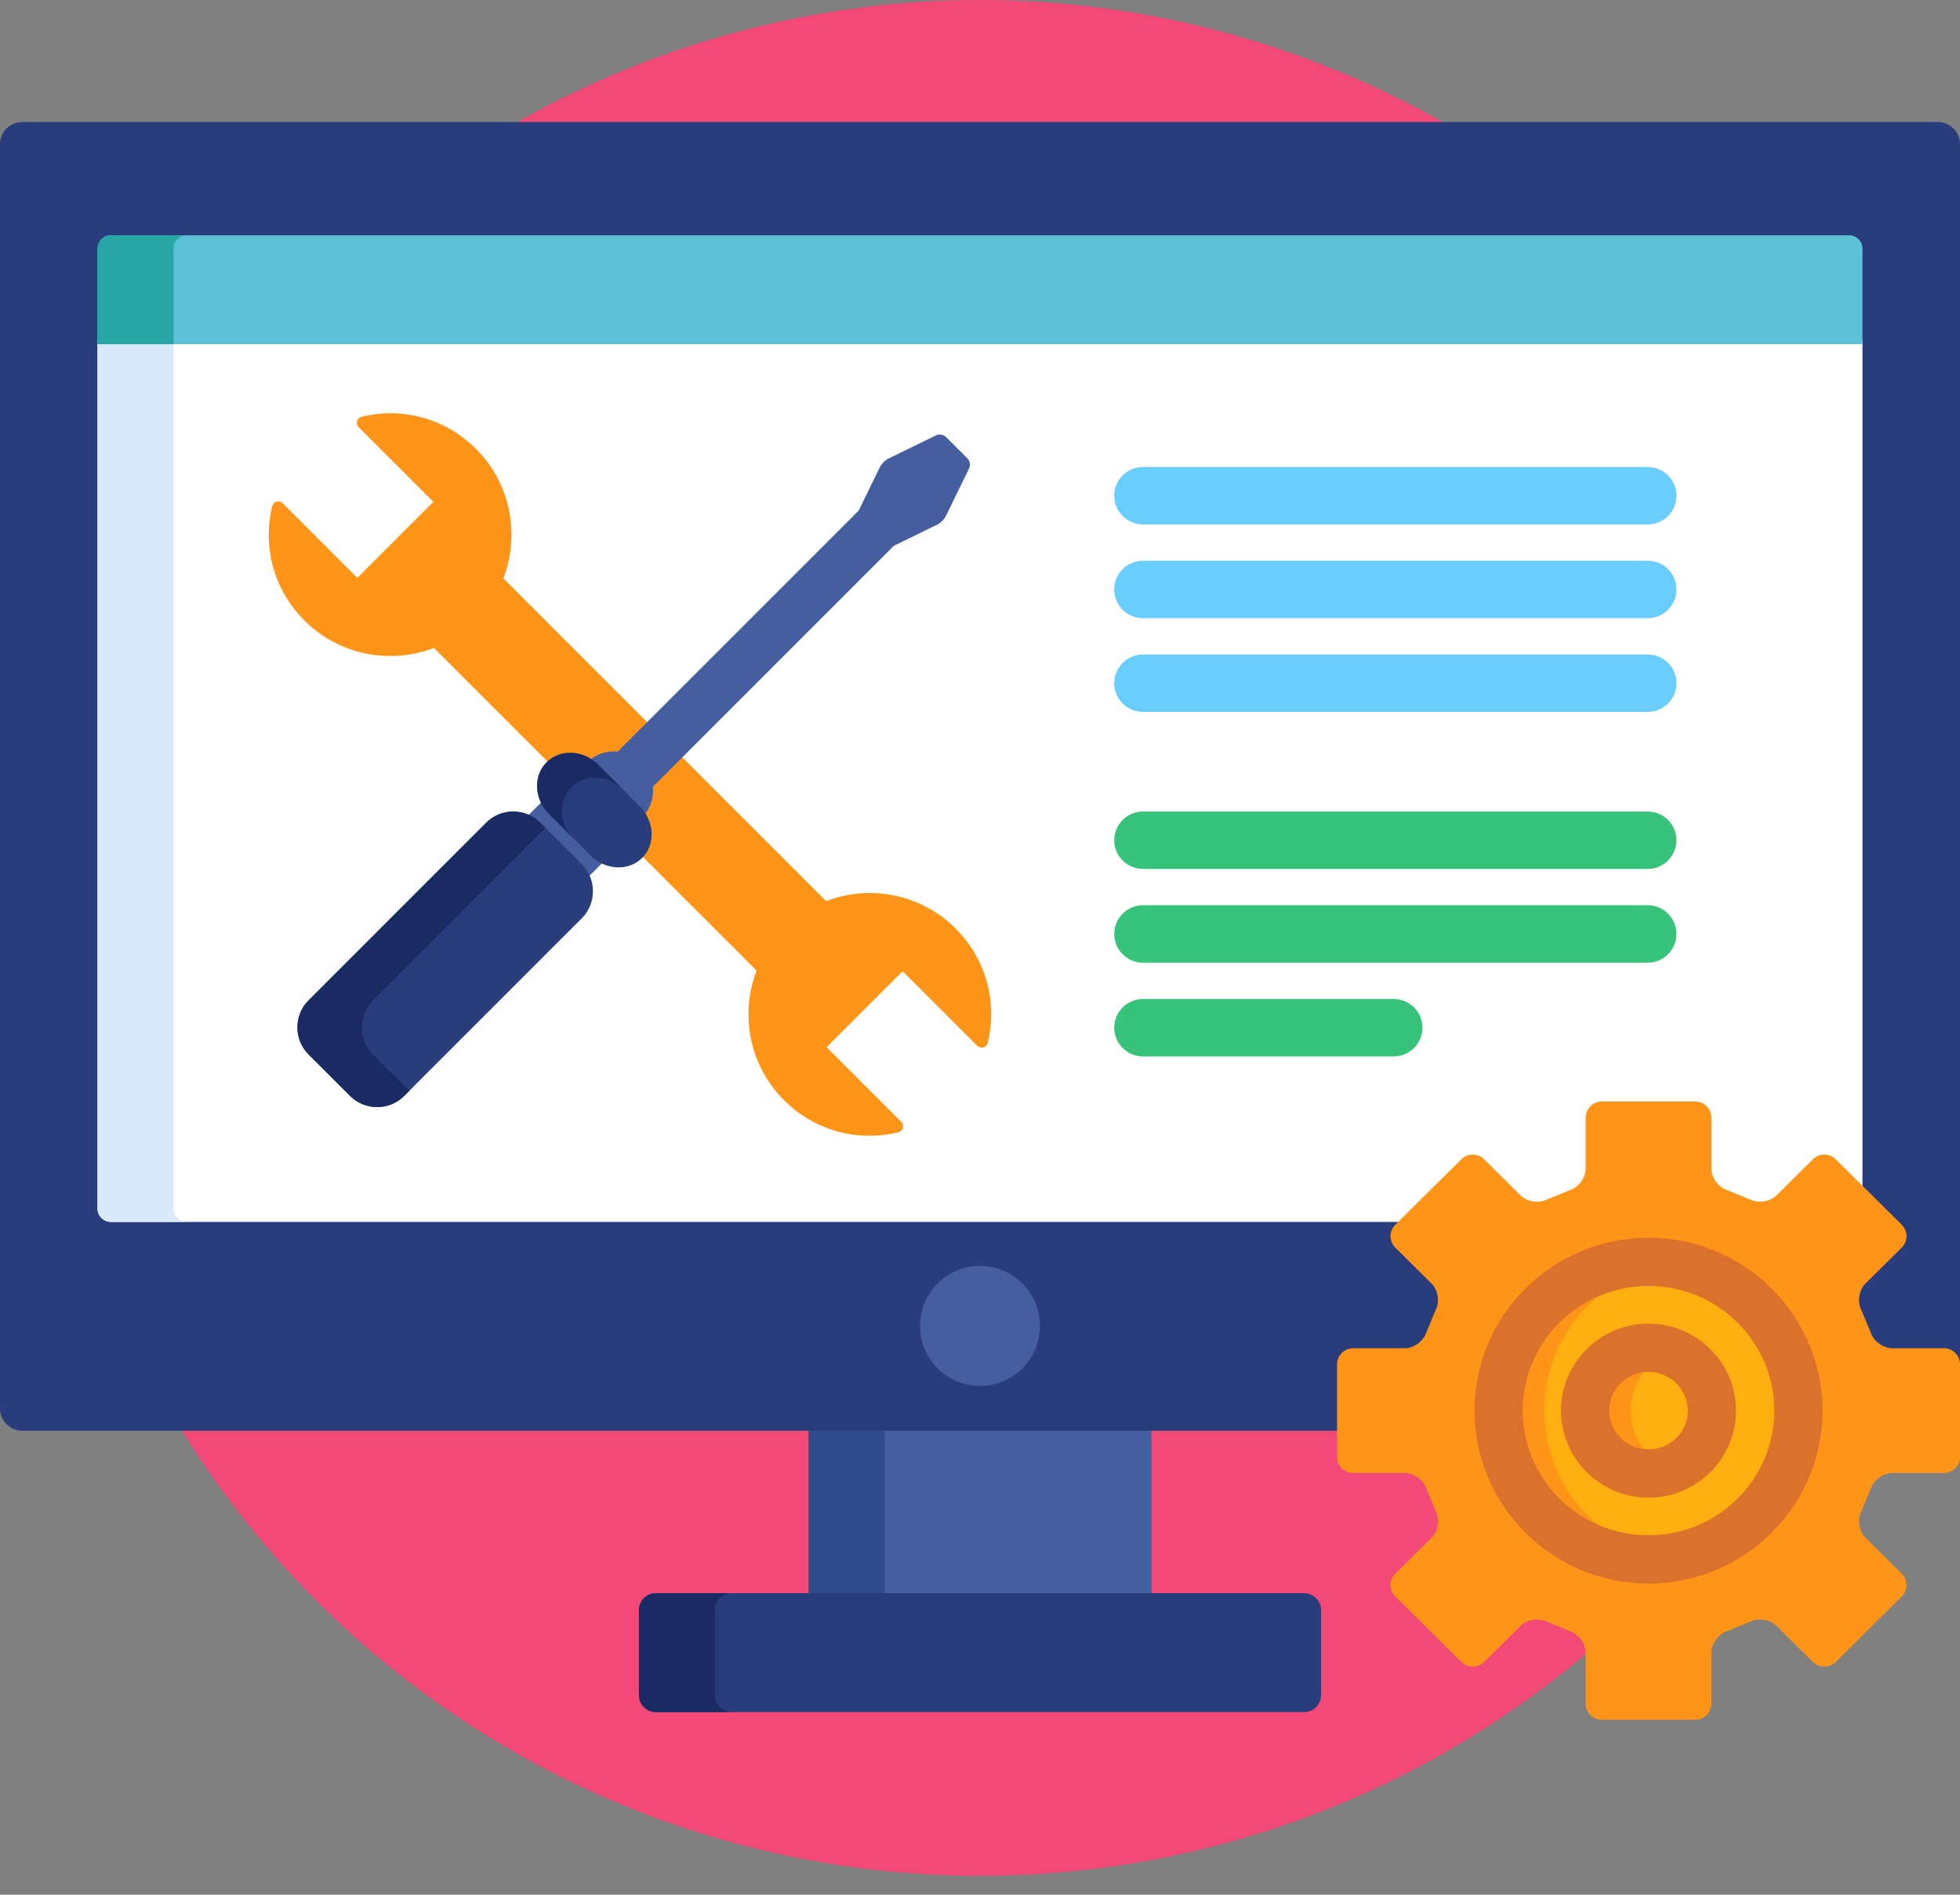 <?xml version="1.0" encoding="UTF-8"?>
<svg width="90px" height="87px" viewBox="0 0 90 87" version="1.1" xmlns="http://www.w3.org/2000/svg" xmlns:xlink="http://www.w3.org/1999/xlink">
    <rect x="0" y="0" width="90" height="87" fill="#808080" stroke="none"/>
    <!-- Generator: Sketch 51 (57462) - http://www.bohemiancoding.com/sketch -->
    <title>technical fulfullment</title>
    <desc>Created with Sketch.</desc>
    <defs></defs>
    <g id="Icons" stroke="none" stroke-width="1" fill="none" fill-rule="evenodd">
        <g id="amebae-icons" transform="translate(-249, -760)" fill-rule="nonzero">
            <g id="technical-fulfullment" transform="translate(249, 760)">
                <circle id="Oval" fill="#F24976" cx="45" cy="43.066" r="43.066"></circle>
                <rect id="Rectangle-path" fill="#445EA0" x="37.132" y="65.519" width="15.738" height="7.81"></rect>
                <rect id="Rectangle-path" fill="#2E4C89" x="37.132" y="65.519" width="3.488" height="7.81"></rect>
                <path d="M60.662,77.835 C60.662,78.263 60.311,78.614 59.883,78.614 L30.117,78.614 C29.689,78.614 29.338,78.263 29.338,77.835 L29.338,73.932 C29.338,73.504 29.689,73.153 30.117,73.153 L59.883,73.153 C60.311,73.153 60.662,73.504 60.662,73.932 L60.662,77.835 L60.662,77.835 Z" id="Shape" fill="#293D7C"></path>
                <path d="M32.826,77.835 L32.826,73.932 C32.826,73.504 33.177,73.153 33.605,73.153 L30.117,73.153 C29.689,73.153 29.338,73.504 29.338,73.932 L29.338,77.835 C29.338,78.263 29.689,78.614 30.117,78.614 L33.605,78.614 C33.176,78.614 32.826,78.263 32.826,77.835 Z" id="Shape" fill="#1A2B63"></path>
                <path d="M88.98,5.602 L1.02,5.602 C0.459,5.602 0,6.061 0,6.622 L0,64.674 C0,65.235 0.459,65.695 1.02,65.695 L61.571,65.695 L61.571,62.646 C61.571,62.335 61.823,62.083 62.134,62.083 L64.504,62.083 C64.988,62.083 65.492,61.724 65.651,61.267 L66.099,60.191 C66.309,59.766 66.208,59.158 65.863,58.816 L64.19,57.157 C64.084,57.051 64.026,56.911 64.026,56.761 C64.026,56.611 64.084,56.47 64.19,56.365 L67.225,53.355 C67.331,53.249 67.473,53.191 67.625,53.191 C67.777,53.191 67.919,53.249 68.026,53.355 L69.699,55.015 C69.913,55.227 70.244,55.355 70.584,55.355 C70.767,55.355 70.941,55.317 71.088,55.245 L72.178,54.798 C72.627,54.645 72.986,54.143 72.986,53.658 L72.986,51.317 C72.986,51.006 73.239,50.754 73.549,50.754 L77.845,50.754 C78.156,50.754 78.408,51.006 78.408,51.317 L78.408,53.658 C78.408,54.143 78.767,54.645 79.226,54.802 L80.317,55.25 C80.453,55.317 80.628,55.355 80.811,55.355 C81.151,55.355 81.481,55.227 81.696,55.015 L83.369,53.355 C83.475,53.249 83.618,53.191 83.769,53.191 C83.921,53.191 84.064,53.249 84.17,53.355 L87.203,56.365 C87.309,56.471 87.368,56.611 87.368,56.761 C87.368,56.911 87.309,57.052 87.203,57.157 L85.531,58.817 C85.186,59.158 85.085,59.767 85.3,60.202 L85.747,61.277 C85.902,61.724 86.405,62.083 86.89,62.083 L89.261,62.083 C89.571,62.083 89.824,62.335 89.824,62.646 L89.824,65.245 C89.935,65.082 89.999,64.886 89.999,64.675 L89.999,6.622 C90,6.061 89.541,5.602 88.98,5.602 Z" id="Shape" fill="#293D7C"></path>
                <path d="M4.478,55.494 C4.478,55.831 4.753,56.106 5.09,56.106 L64.451,56.106 L67.225,53.355 C67.331,53.249 67.473,53.191 67.625,53.191 C67.777,53.191 67.92,53.249 68.026,53.355 L69.699,55.014 C69.913,55.227 70.244,55.354 70.584,55.354 C70.767,55.354 70.941,55.316 71.088,55.245 L72.178,54.798 C72.627,54.645 72.986,54.143 72.986,53.658 L72.986,51.317 C72.986,51.006 73.239,50.754 73.549,50.754 L77.845,50.754 C78.156,50.754 78.408,51.006 78.408,51.317 L78.408,53.658 C78.408,54.143 78.767,54.645 79.226,54.802 L80.317,55.25 C80.454,55.317 80.628,55.354 80.811,55.354 C81.151,55.354 81.482,55.227 81.696,55.015 L83.369,53.355 C83.476,53.249 83.618,53.191 83.77,53.191 C83.921,53.191 84.064,53.249 84.17,53.355 L85.522,54.697 L85.522,15.629 L4.478,15.629 L4.478,55.494 Z" id="Shape" fill="#FFFFFF"></path>
                <path d="M7.966,55.494 L7.966,15.629 L4.478,15.629 L4.478,55.494 C4.478,55.831 4.753,56.106 5.09,56.106 L8.578,56.106 C8.241,56.107 7.966,55.831 7.966,55.494 Z" id="Shape" fill="#D9EAFC"></path>
                <g id="Group" transform="translate(12.305, 18.809)" fill="#FF9518">
                    <path d="M31.573,23.824 C29.968,22.219 27.621,21.801 25.628,22.567 L18.902,15.842 L17.551,17.194 C17.513,17.231 17.494,17.284 17.5,17.336 C17.541,17.733 17.432,18.124 17.194,18.438 C17.15,18.496 17.147,18.576 17.186,18.638 C17.56,19.233 17.52,19.956 17.095,20.419 L22.435,25.759 C21.669,27.753 22.087,30.1 23.692,31.705 C25.081,33.094 27.047,33.645 28.95,33.18 C29.001,33.167 29.047,33.141 29.082,33.105 C29.116,33.071 29.141,33.029 29.154,32.981 C29.182,32.883 29.154,32.778 29.082,32.706 L25.652,29.275 L29.143,25.784 L32.574,29.215 C32.646,29.287 32.751,29.315 32.849,29.287 C32.897,29.274 32.939,29.248 32.973,29.215 C33.009,29.179 33.035,29.133 33.047,29.082 C33.513,27.179 32.962,25.213 31.573,23.824 Z" id="Shape"></path>
                    <path d="M13.874,15.936 C14.175,15.936 14.474,16.024 14.74,16.191 C14.768,16.209 14.801,16.218 14.833,16.218 C14.871,16.218 14.908,16.206 14.94,16.182 C15.21,15.977 15.534,15.869 15.878,15.869 C15.932,15.869 15.987,15.872 16.041,15.877 C16.047,15.878 16.053,15.878 16.059,15.878 C16.105,15.878 16.15,15.86 16.183,15.827 L17.535,14.475 L10.81,7.749 C11.576,5.756 11.158,3.409 9.553,1.804 C8.164,0.415 6.199,-0.136 4.296,0.329 C4.244,0.342 4.199,0.368 4.163,0.404 C4.129,0.438 4.104,0.48 4.091,0.528 C4.063,0.626 4.091,0.731 4.163,0.803 L7.594,4.234 L4.102,7.725 L0.672,4.294 C0.6,4.222 0.494,4.195 0.396,4.222 C0.349,4.235 0.306,4.261 0.273,4.294 C0.237,4.33 0.211,4.376 0.198,4.427 C-0.268,6.33 0.284,8.296 1.673,9.684 C3.277,11.289 5.625,11.707 7.618,10.942 L12.959,16.282 C13.201,16.059 13.524,15.936 13.874,15.936 Z" id="Shape"></path>
                </g>
                <circle id="Oval" fill="#445EA0" cx="45" cy="60.882" r="2.754"></circle>
                <path d="M84.911,10.804 L5.09,10.804 C4.753,10.804 4.478,11.079 4.478,11.416 L4.478,15.805 L85.522,15.805 L85.522,11.416 C85.522,11.079 85.247,10.804 84.911,10.804 Z" id="Shape" fill="#5DC1D8"></path>
                <path d="M8.578,10.804 L5.09,10.804 C4.753,10.804 4.478,11.079 4.478,11.416 L4.478,15.805 L7.966,15.805 L7.966,11.416 C7.966,11.079 8.241,10.804 8.578,10.804 Z" id="Shape" fill="#28A5A5"></path>
                <path d="M72.811,78.227 C72.811,78.633 73.143,78.965 73.549,78.965 L77.845,78.965 C78.251,78.965 78.584,78.633 78.584,78.227 L78.584,75.885 C78.584,75.479 78.898,75.039 79.283,74.907 L80.384,74.456 C80.75,74.278 81.284,74.367 81.573,74.653 L83.246,76.314 C83.534,76.599 84.006,76.599 84.294,76.314 L87.328,73.303 C87.616,73.016 87.616,72.548 87.328,72.262 L85.655,70.602 C85.366,70.316 85.278,69.783 85.458,69.419 L85.91,68.334 C86.043,67.95 86.484,67.636 86.89,67.636 L89.261,67.636 C89.668,67.636 90,67.304 90,66.897 L90,62.645 C90,62.239 89.668,61.907 89.261,61.907 L86.89,61.907 C86.484,61.907 86.043,61.593 85.91,61.209 L85.458,60.124 C85.278,59.759 85.366,59.227 85.655,58.941 L87.328,57.281 C87.616,56.995 87.616,56.527 87.328,56.24 L84.294,53.23 C84.006,52.943 83.534,52.943 83.246,53.23 L81.573,54.889 C81.284,55.175 80.749,55.264 80.384,55.087 L79.283,54.635 C78.898,54.504 78.584,54.064 78.584,53.658 L78.584,51.316 C78.584,50.91 78.251,50.578 77.845,50.578 L73.549,50.578 C73.143,50.578 72.811,50.91 72.811,51.316 L72.811,53.658 C72.811,54.064 72.496,54.504 72.112,54.635 L71.011,55.087 C70.646,55.264 70.111,55.176 69.822,54.889 L68.15,53.23 C67.861,52.943 67.389,52.943 67.101,53.23 L64.066,56.24 C63.778,56.527 63.778,56.994 64.066,57.281 L65.739,58.941 C66.028,59.227 66.116,59.759 65.936,60.124 L65.485,61.209 C65.351,61.593 64.91,61.907 64.504,61.907 L62.133,61.907 C61.727,61.907 61.395,62.239 61.395,62.645 L61.395,66.897 C61.395,67.304 61.727,67.636 62.133,67.636 L64.504,67.636 C64.91,67.636 65.351,67.95 65.485,68.334 L65.937,69.419 C66.117,69.783 66.028,70.316 65.74,70.602 L64.066,72.262 C63.778,72.548 63.778,73.016 64.066,73.303 L67.101,76.314 C67.389,76.599 67.861,76.599 68.15,76.313 L69.822,74.653 C70.111,74.367 70.645,74.278 71.011,74.456 L72.112,74.907 C72.496,75.039 72.811,75.479 72.811,75.885 L72.811,78.227 Z" id="Shape" fill="#FF9518"></path>
                <path d="M75.697,71.603 C71.896,71.603 68.814,68.545 68.814,64.772 C68.814,60.999 71.896,57.941 75.697,57.941 C79.499,57.941 82.581,60.999 82.581,64.772 C82.581,68.545 79.499,71.603 75.697,71.603 Z" id="Shape" fill="#FFAF10"></path>
                <path d="M70.908,64.772 C70.908,61.352 73.439,58.519 76.744,58.019 C76.403,57.967 76.053,57.94 75.697,57.94 C71.896,57.94 68.814,60.999 68.814,64.772 C68.814,68.545 71.896,71.603 75.697,71.603 C76.053,71.603 76.403,71.576 76.744,71.524 C73.439,71.024 70.908,68.191 70.908,64.772 Z" id="Shape" fill="#FF9518"></path>
                <path d="M75.697,72.711 C71.291,72.711 67.706,69.149 67.706,64.772 C67.706,60.394 71.291,56.832 75.697,56.832 C80.104,56.832 83.689,60.394 83.689,64.772 C83.689,69.149 80.104,72.711 75.697,72.711 Z M75.697,59.048 C72.513,59.048 69.922,61.616 69.922,64.772 C69.922,67.927 72.513,70.495 75.697,70.495 C78.882,70.495 81.473,67.928 81.473,64.772 C81.473,61.616 78.882,59.048 75.697,59.048 Z" id="Shape" fill="#DB722C"></path>
                <path d="M75.697,67.66 C74.09,67.66 72.787,66.366 72.787,64.772 C72.787,63.176 74.09,61.883 75.697,61.883 C77.305,61.883 78.607,63.176 78.607,64.771 C78.607,66.366 77.305,67.66 75.697,67.66 Z" id="Shape" fill="#FFAF10"></path>
                <path d="M74.881,64.772 C74.881,63.544 75.655,62.497 76.744,62.08 C76.419,61.955 76.067,61.884 75.697,61.884 C74.09,61.884 72.787,63.176 72.787,64.772 C72.787,66.366 74.09,67.66 75.697,67.66 C76.067,67.66 76.419,67.588 76.744,67.464 C75.655,67.046 74.881,66 74.881,64.772 Z" id="Shape" fill="#FF9518"></path>
                <path d="M75.697,68.768 C73.482,68.768 71.679,66.975 71.679,64.772 C71.679,62.568 73.482,60.776 75.697,60.776 C77.913,60.776 79.715,62.568 79.715,64.772 C79.715,66.975 77.913,68.768 75.697,68.768 Z M75.697,62.992 C74.704,62.992 73.896,63.79 73.896,64.772 C73.896,65.753 74.704,66.551 75.697,66.551 C76.691,66.551 77.499,65.753 77.499,64.771 C77.499,63.79 76.691,62.992 75.697,62.992 Z" id="Shape" fill="#DB722C"></path>
                <g id="Group" transform="translate(24.082, 19.863)" fill="#445EA0">
                    <path d="M0.605,18.037 L2.508,19.94 C2.666,20.098 2.783,20.282 2.86,20.478 L3.685,19.653 C3.491,19.569 3.31,19.447 3.156,19.293 L1.252,17.389 C1.094,17.231 0.974,17.051 0.891,16.861 L0.066,17.685 C0.266,17.763 0.449,17.881 0.605,18.037 Z" id="Shape"></path>
                    <path d="M20.344,1.188 L19.357,0.201 C19.247,0.091 19.043,0.057 18.903,0.125 L16.703,1.199 C16.564,1.267 16.394,1.437 16.326,1.576 L15.348,3.581 L4.281,14.648 C3.793,14.597 3.291,14.751 2.914,15.108 C3.04,15.181 3.159,15.271 3.265,15.376 L5.168,17.28 C5.276,17.387 5.365,17.506 5.438,17.63 C5.794,17.253 5.948,16.751 5.897,16.263 L16.963,5.197 L18.969,4.219 C19.109,4.151 19.278,3.981 19.346,3.842 L20.42,1.642 C20.488,1.502 20.453,1.298 20.344,1.188 Z" id="Shape"></path>
                </g>
                <path d="M29.487,39.393 C28.865,40.014 27.797,39.964 27.114,39.28 L25.21,37.377 C24.526,36.693 24.476,35.625 25.098,35.003 C25.72,34.381 26.788,34.432 27.471,35.115 L29.375,37.019 C30.058,37.702 30.109,38.77 29.487,39.393 Z" id="Shape" fill="#293D7C"></path>
                <g id="Group" transform="translate(51.152, 21.27)" fill="#69CDFF">
                    <path d="M24.51,2.81 L1.329,2.81 C0.601,2.81 0.011,2.219 0.011,1.491 C0.011,0.763 0.601,0.173 1.329,0.173 L24.509,0.173 C25.238,0.173 25.828,0.763 25.828,1.491 C25.828,2.219 25.238,2.81 24.51,2.81 Z" id="Shape"></path>
                    <path d="M24.51,7.114 L1.329,7.114 C0.601,7.114 0.011,6.524 0.011,5.796 C0.011,5.067 0.601,4.477 1.329,4.477 L24.509,4.477 C25.238,4.477 25.828,5.067 25.828,5.796 C25.828,6.524 25.238,7.114 24.51,7.114 Z" id="Shape"></path>
                    <path d="M24.51,11.418 L1.329,11.418 C0.601,11.418 0.011,10.828 0.011,10.1 C0.011,9.372 0.601,8.782 1.329,8.782 L24.509,8.782 C25.238,8.782 25.828,9.372 25.828,10.1 C25.828,10.828 25.238,11.418 24.51,11.418 Z" id="Shape"></path>
                </g>
                <g id="Group" transform="translate(51.152, 37.09)" fill="#37C47A">
                    <path d="M24.51,2.809 L1.329,2.809 C0.601,2.809 0.011,2.219 0.011,1.49 C0.011,0.762 0.601,0.172 1.329,0.172 L24.509,0.172 C25.238,0.172 25.828,0.762 25.828,1.49 C25.828,2.219 25.238,2.809 24.51,2.809 Z" id="Shape"></path>
                    <path d="M24.51,7.113 L1.329,7.113 C0.601,7.113 0.011,6.523 0.011,5.795 C0.011,5.067 0.601,4.476 1.329,4.476 L24.509,4.476 C25.238,4.476 25.828,5.067 25.828,5.795 C25.828,6.523 25.238,7.113 24.51,7.113 Z" id="Shape"></path>
                    <path d="M12.847,11.418 L1.329,11.418 C0.601,11.418 0.011,10.827 0.011,10.099 C0.011,9.371 0.601,8.781 1.329,8.781 L12.847,8.781 C13.575,8.781 14.165,9.371 14.165,10.099 C14.165,10.827 13.575,11.418 12.847,11.418 Z" id="Shape"></path>
                </g>
                <path d="M18.56,50.32 C17.876,51.004 16.757,51.004 16.074,50.32 L14.17,48.417 C13.486,47.733 13.486,46.615 14.17,45.931 L22.325,37.776 C23.009,37.092 24.128,37.092 24.811,37.776 L26.715,39.679 C27.398,40.363 27.398,41.482 26.715,42.165 L18.56,50.32 Z" id="Shape" fill="#293D7C"></path>
                <g id="Group" transform="translate(13.535, 34.453)" fill="#1A2B63">
                    <path d="M3.596,13.964 C2.912,13.28 2.912,12.161 3.596,11.478 L11.513,3.56 L11.276,3.322 C10.592,2.639 9.474,2.639 8.79,3.322 L0.635,11.477 C-0.049,12.161 -0.049,13.28 0.635,13.964 L2.538,15.867 C3.222,16.551 4.341,16.551 5.025,15.867 L5.262,15.63 L3.596,13.964 Z" id="Shape"></path>
                    <path d="M12.705,1.693 C13.327,1.071 14.395,1.121 15.079,1.805 L13.936,0.662 C13.252,-0.021 12.184,-0.072 11.563,0.55 C10.941,1.172 10.991,2.24 11.675,2.924 L12.817,4.066 C12.134,3.382 12.084,2.314 12.705,1.693 Z" id="Shape"></path>
                </g>
            </g>
        </g>
    </g>
</svg>
